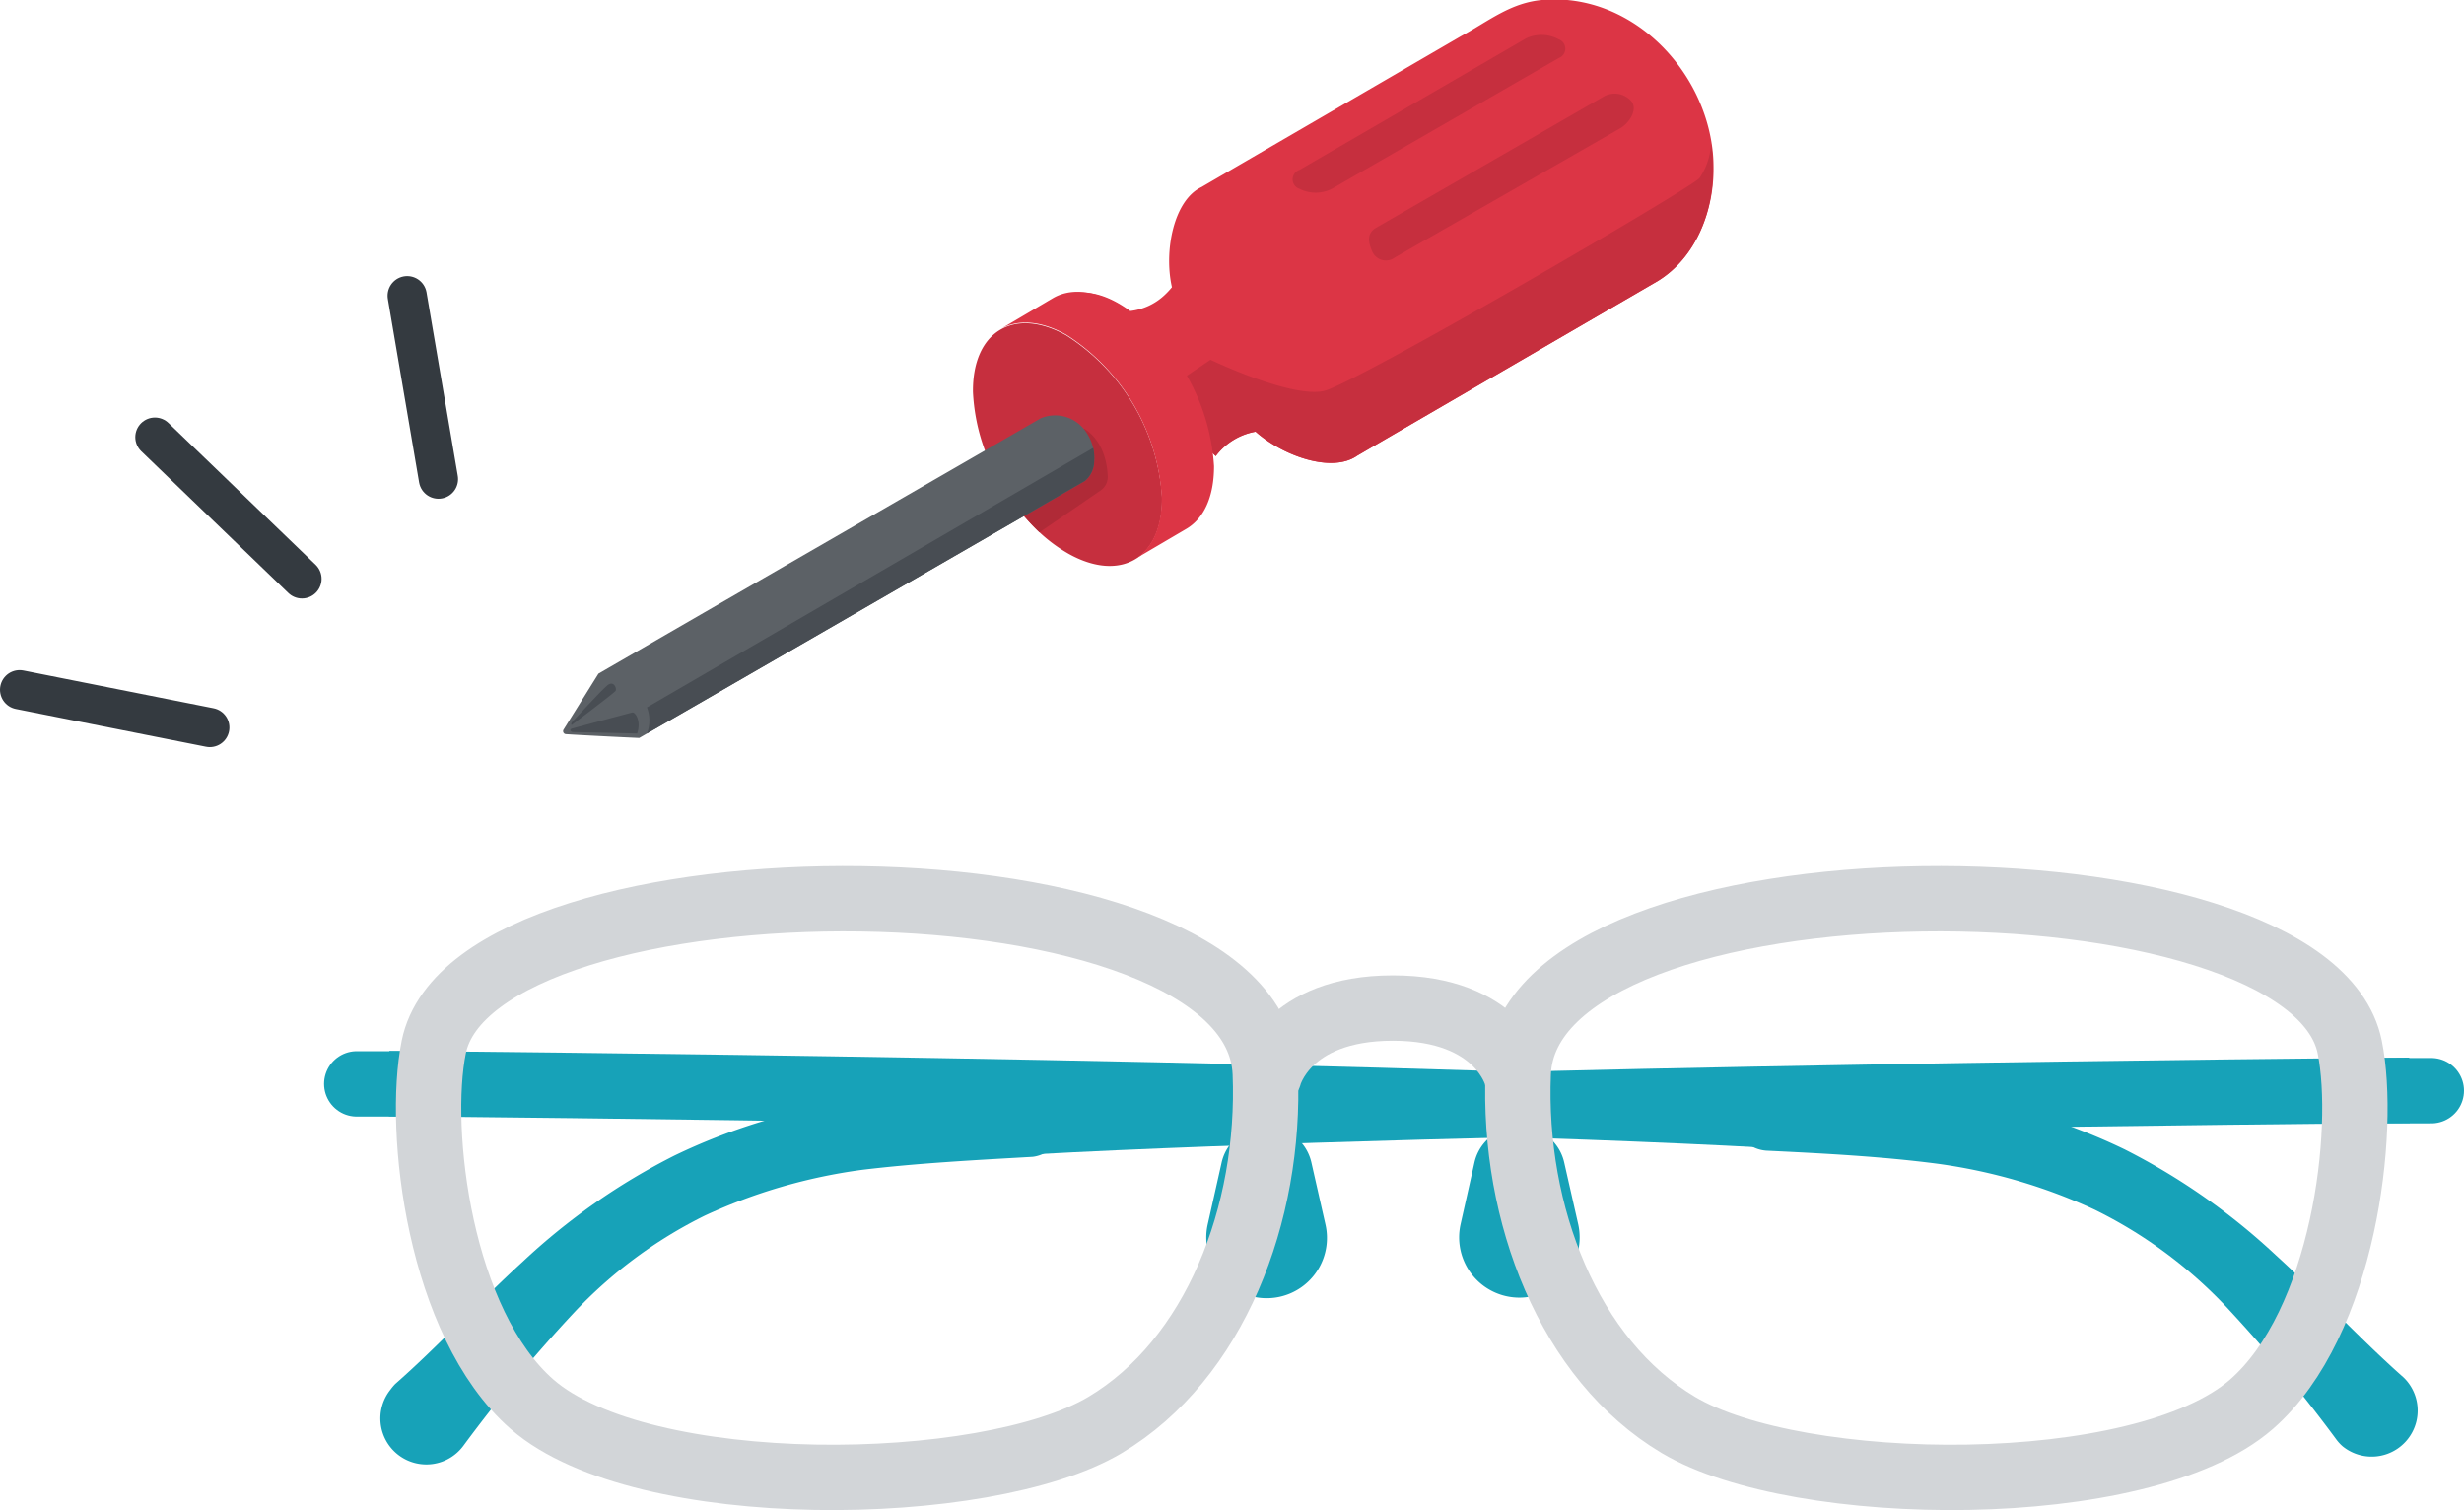 <svg xmlns="http://www.w3.org/2000/svg" viewBox="0 0 188.49 115.52"><path d="M135.27,85.3c-32.58-1.79-103-2.39-103-2.39" fill="none" stroke="#17a2b8" stroke-linecap="square" stroke-miterlimit="10" stroke-width="5"/><path d="M178.73,110.12a114.4,114.4,0,0,0-8.45-10.18,35.08,35.08,0,0,0-10.05-7.41,42.07,42.07,0,0,0-12-3.51c-4.19-.55-8.68-.79-13.08-1h0a2.68,2.68,0,1,1,.31-5.36h0c4.5.28,8.91.52,13.56,1.15a45.88,45.88,0,0,1,13.51,4.11A49.84,49.84,0,0,1,174.08,96c3.44,3.13,6.51,6.47,9.79,9.37a3.52,3.52,0,0,1-4.67,5.26,3.27,3.27,0,0,1-.44-.47Z" fill="#17a2b8"/><path d="M78.82,85.81c32.59-1.8,103-2.39,103-2.39" fill="none" stroke="#17a2b8" stroke-linecap="square" stroke-miterlimit="10" stroke-width="5"/><path d="M30.23,105.87C33.5,103,36.57,99.63,40,96.5A49.57,49.57,0,0,1,51.6,88.39a46,46,0,0,1,13.51-4.11c4.65-.64,9.07-.88,13.56-1.15A2.69,2.69,0,0,1,79,88.49h0c-4.4.25-8.9.49-13.09,1a41.83,41.83,0,0,0-12,3.5,34.94,34.94,0,0,0-10,7.42,114.47,114.47,0,0,0-8.46,10.18h0a3.52,3.52,0,1,1-5.58-4.29A4.19,4.19,0,0,1,30.23,105.87Z" fill="#17a2b8"/><line x1="32.29" y1="82.91" x2="27.29" y2="82.91" fill="none" stroke="#17a2b8" stroke-linecap="round" stroke-miterlimit="10" stroke-width="5"/><line x1="180.99" y1="83.43" x2="185.99" y2="83.43" fill="none" stroke="#17a2b8" stroke-linecap="round" stroke-miterlimit="10" stroke-width="5"/><path d="M100.32,88.93l1.07,4.72a4.61,4.61,0,1,1-9,2,4.49,4.49,0,0,1,0-2l1.06-4.72a3.52,3.52,0,0,1,6.87,0Z" fill="#17a2b8"/><path d="M119.66,88.93l1.07,4.72a4.61,4.61,0,1,1-9,0l1.06-4.72a3.52,3.52,0,0,1,6.87,0Z" fill="#17a2b8"/><path d="M40.7,107.42c-7.09-6.19-8.81-20.94-7.52-27.32,3.1-15.37,62.91-15.55,63.61,2C97.22,92.86,92.92,104,84.54,109,75.41,114.44,49.13,114.76,40.7,107.42Z" fill="none" stroke="#d2d5d8" stroke-miterlimit="10" stroke-width="5"/><path d="M172.23,107.42c7.09-6.19,8.81-20.94,7.52-27.32-3.1-15.37-62.91-15.55-63.61,2C115.71,92.86,120,104,128.39,109,137.52,114.44,163.8,114.76,172.23,107.42Z" fill="none" stroke="#d2d5d8" stroke-miterlimit="10" stroke-width="5"/><path d="M116,82.26s-1.29-5.15-9.45-5.15-9.46,5.15-9.46,5.15" fill="none" stroke="#d2d5d8" stroke-linecap="round" stroke-linejoin="round" stroke-width="5"/><path d="M126.81,21.5,106.65,33.21l-2.83,1.65c-1.95,1.36-5.7,0-7.77-1.84A4.87,4.87,0,0,0,93,34.89C91.67,33.58,90,32,88.29,30.43c-3-2.77-6.26-5.62-8.21-7.31,1.88-.95,3.73-1.24,6.38.67a4.58,4.58,0,0,0,2.65-1.24v0a5.81,5.81,0,0,0,.54-.58c-.63-2.78.14-6.66,2.26-7.66l2.83-1.65,17-9.88c2.19-1.19,3.84-2.6,6.33-2.79,6.47-.51,11.93,4.88,12.87,11a11.22,11.22,0,0,1,.14,1.64C131.16,16,129.79,19.67,126.81,21.5Z" fill="#dc3545"/><path d="M126.81,21.5,106.65,33.21l-2.83,1.65c-1.95,1.36-5.7,0-7.77-1.84A4.87,4.87,0,0,0,93,34.89C91.67,33.58,90,32,88.29,30.43l4.31-2.91s6.27,3,8.73,2.37S129,14.62,130,13.63a5.1,5.1,0,0,0,.89-2.63,11.22,11.22,0,0,1,.14,1.64C131.16,16,129.79,19.67,126.81,21.5Z" fill="#c62f3e"/><path d="M81.76,42.37a11.84,11.84,0,0,1-2.24-1.65,16.51,16.51,0,0,1-2.75-3.41A14.91,14.91,0,0,1,74.43,30c-.06-4.63,3.13-6.58,7.13-4.35A15.89,15.89,0,0,1,88.89,38C89,42.65,85.76,44.6,81.76,42.37Z" fill="#c62f3e"/><path d="M84.19,37.52l-4.67,3.2a16.51,16.51,0,0,1-2.75-3.41l6.14-4.53s1.7.81,1.83,3.65A1.25,1.25,0,0,1,84.19,37.52Z" fill="#b02a37"/><path d="M76.54,25.17l4-2.36c1.28-.75,3-.66,5,.43a15.89,15.89,0,0,1,7.33,12.42c0,2.36-.78,4-2.11,4.79l-4,2.35c1.33-.77,2.14-2.43,2.11-4.78A15.89,15.89,0,0,0,81.56,25.6C79.59,24.5,77.82,24.42,76.54,25.17Z" fill="#dc3545"/><path d="M116.75,2.93,99.4,13a.76.76,0,0,0,0,1.44,2.76,2.76,0,0,0,2.49,0l17.35-10a.76.76,0,0,0,0-1.43A2.76,2.76,0,0,0,116.75,2.93Z" fill="#c62f3e"/><path d="M123.93,9.82l-17.22,9.87a1.14,1.14,0,0,1-1.76-.51c-.31-.72-.37-1.36.32-1.76l17.35-10a1.69,1.69,0,0,1,2.17.32C125.32,8.38,124.62,9.43,123.93,9.82Z" fill="#c62f3e"/><path d="M83.7,35.26A2,2,0,0,1,83,36.78L58.16,51.11l-8.67,5-.59.34c-.1,0-4.3-.2-5.61-.29a.23.23,0,0,1-.18-.35l2.67-4.28,8.13-4.7L79.61,32a2.84,2.84,0,0,1,3.44,1,3.53,3.53,0,0,1,.58,1.3A3.49,3.49,0,0,1,83.7,35.26Z" fill="#5c6166"/><path d="M43.75,55.73s4.37-1.18,4.61-1.23.71.63.38,1.61L43.84,56C43.67,56,43.51,55.81,43.75,55.73Z" fill="#484d53"/><path d="M43.73,55.46s3.21-2.42,3.35-2.6-.12-.83-.6-.45S44,55,43.81,55.18,43.73,55.46,43.73,55.46Z" fill="#484d53"/><path d="M83.7,35.26A2,2,0,0,1,83,36.78L58.16,51.11l-8.67,5a2.78,2.78,0,0,0,0-2L83.63,34.26A3.49,3.49,0,0,1,83.7,35.26Z" fill="#484d53"/><line x1="1.5" y1="52.76" x2="16.05" y2="55.65" fill="none" stroke="#343a40" stroke-linecap="round" stroke-linejoin="round" stroke-width="3"/><line x1="11.85" y1="33.44" x2="23.1" y2="44.28" fill="none" stroke="#343a40" stroke-linecap="round" stroke-linejoin="round" stroke-width="3"/><line x1="31.15" y1="22.62" x2="33.54" y2="36.65" fill="none" stroke="#343a40" stroke-linecap="round" stroke-linejoin="round" stroke-width="3"/></svg>